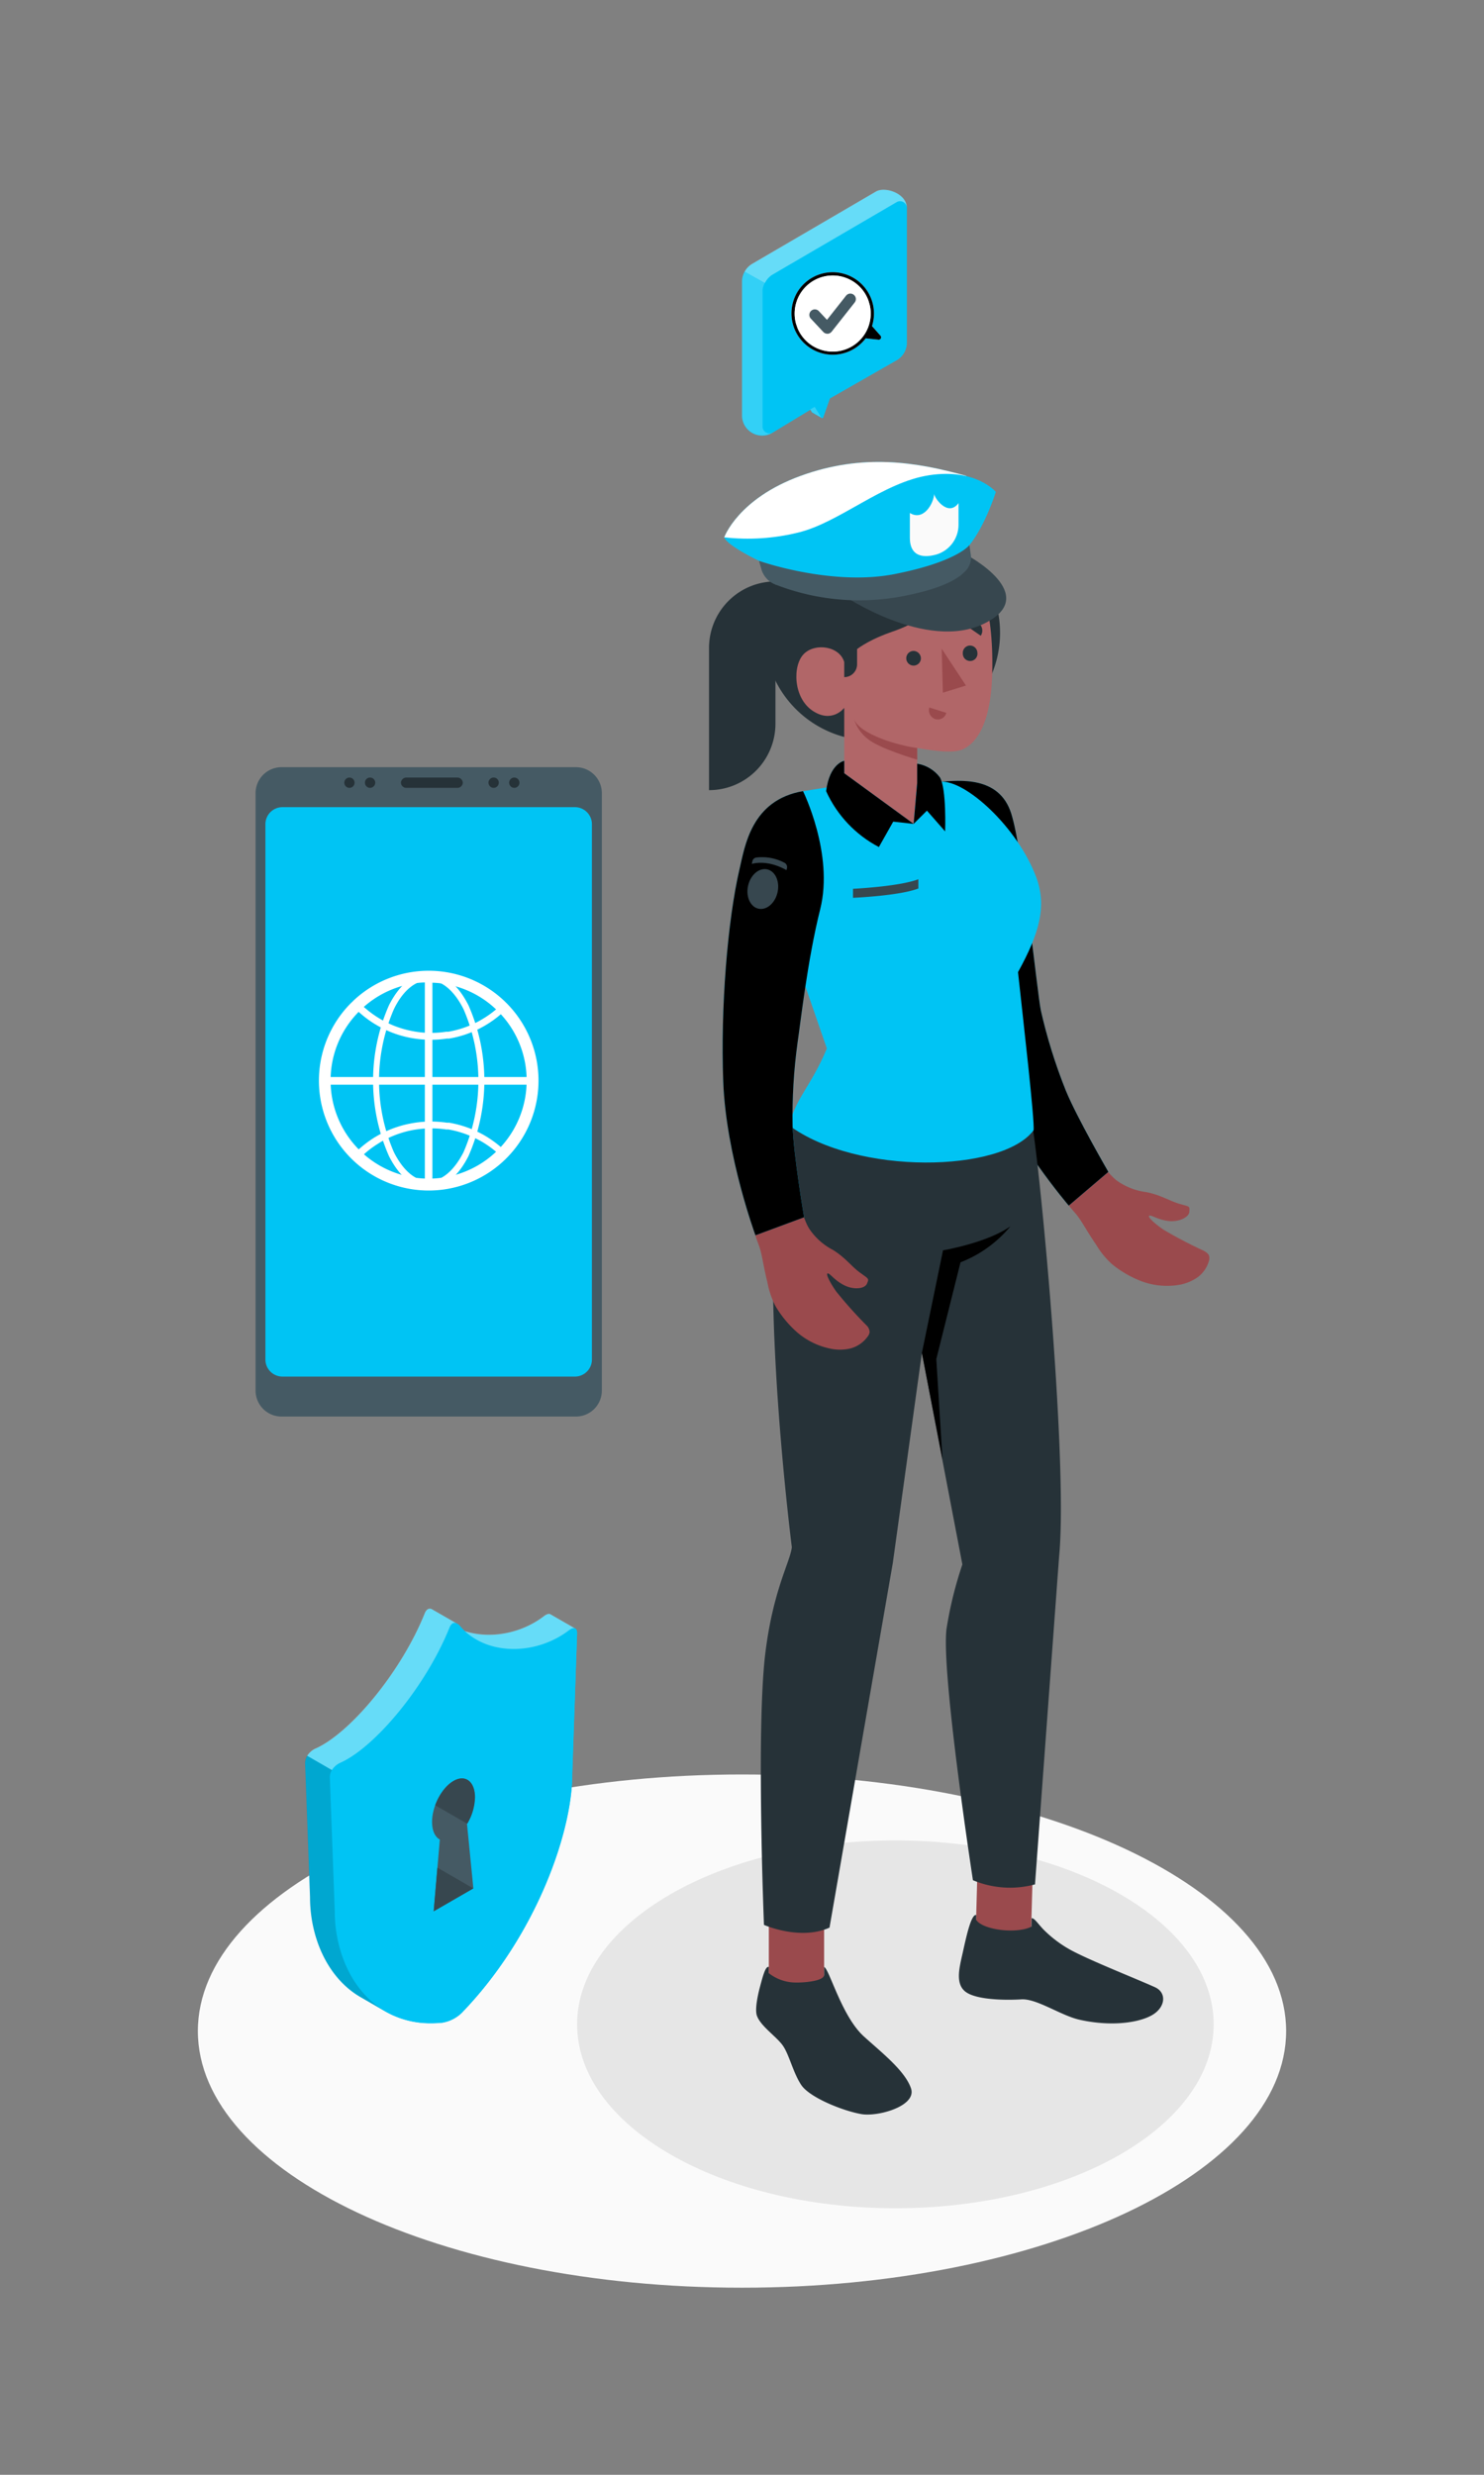 <svg xmlns="http://www.w3.org/2000/svg" xmlns:xlink="http://www.w3.org/1999/xlink" width="180" height="300" fill="none" xmlns:v="https://vecta.io/nano"><rect width="100%" height="100%" fill="#808080" stroke="none"/><style><![CDATA[.B{fill:#00c4f4}.C{fill:#000}.D{fill:#263238}.E{fill:#9a4a4d}.F{fill:#455a64}.G{fill:#37474f}]]></style><path d="M90 277.319c36.451 0 66-13.927 66-31.107s-29.549-31.107-66-31.107-66 13.927-66 31.107 29.549 31.107 66 31.107z" fill="#fafafa"/><path d="M108.605 267.685c21.321 0 38.605-9.979 38.605-22.29s-17.284-22.29-38.605-22.29S70 233.084 70 245.395s17.284 22.29 38.605 22.29z" fill="#e6e6e6"/><path d="M90.322 32.927a2.5 2.5 0 0 1 .921-.934l15.02-8.766c1.108-.639 3.737.226 3.737 2.008v16.297a2.47 2.47 0 0 1-1.247 2.147l-9.774 5.589 1.686-.965-.808 2.299c-.013.033-.037.059-.069.074s-.067.018-.101.008l-1.143-.656h-.022l-.03-.026-.2-.326-4.55 2.76a2.44 2.44 0 0 1-1.215.371c-.431.014-.857-.086-1.237-.289a2.44 2.44 0 0 1-1.286-2.089V34.122a2.48 2.48 0 0 1 .317-1.195z" class="B"/><g fill="#fff"><path opacity=".2" d="M98.483 49.967l.03.026h.022c.361.239.999.582 1.143.656-.016-.004-.031-.011-.045-.021s-.025-.022-.034-.036l-.787-1.273.157-.087-.691.395.204.339z"/><path opacity=".4" d="M92.777 34.309a2.55 2.55 0 0 1 .661-.83 1.84 1.84 0 0 1 .3-.209l15.02-8.766a.82.82 0 0 1 .412-.111c.144 0 .286.038.412.11s.229.177.301.302.11.268.109.412c0-1.782-2.629-2.647-3.737-2.008l-15.02 8.766a2.5 2.5 0 0 0-.913.952l2.456 1.382z"/><path opacity=".2" d="M92.495 51.688V35.417v-.291a2.57 2.57 0 0 1 .261-.817l-2.434-1.382c-.21.37-.32.787-.322 1.212v16.271a2.44 2.44 0 0 0 1.286 2.089 2.44 2.44 0 0 0 2.452-.081c-.127.074-.271.113-.418.113s-.291-.039-.418-.114-.231-.181-.303-.309-.108-.273-.105-.42z"/><use xlink:href="#B"/></g><use xlink:href="#C" fill="#e0e0e0"/><use xlink:href="#C" opacity=".3" class="C"/><use xlink:href="#B" opacity=".7" fill="#fff"/><path d="M100.354 40.454c-.091 0-.181-.018-.264-.053s-.16-.088-.222-.153l-1.51-1.613c-.062-.063-.11-.139-.142-.221s-.048-.17-.046-.259.022-.176.058-.256.088-.154.152-.214.14-.108.223-.139a.67.67 0 0 1 .259-.041c.088.004.175.025.255.062s.152.09.211.156l.982 1.048 2.321-2.94c.111-.134.27-.219.443-.237a.67.67 0 0 1 .731.576.67.67 0 0 1-.128.486l-2.802 3.549c-.059.075-.134.137-.219.181a.67.67 0 0 1-.276.073l-.027-.004z" class="F"/><path d="M143.101 145.942c-1.25-.361-2.259-1.069-4.058-1.431-1.253-.155-2.45-.613-3.487-1.333-1.355-.911-4.014-4.826-6.114-8.727-2.198-4.435-3.623-9.213-4.217-14.127-.49-5.926-1.86-13.855-2.214-17.319-.573-5.467-2.199-8.283-8.517-7.899 0 0 1.694 1.928 1.205 6.867s.934 13.555 2.003 20.241c.52 3.238 2.214 7.681 5.384 13.615 2.206 4.142 4.209 7.636 7.289 11.175.836.964 1.22 1.89 2.606 3.923.52.874 1.17 1.664 1.927 2.342a13.02 13.02 0 0 0 3.231 1.92 8.84 8.84 0 0 0 4.661.595 5.57 5.57 0 0 0 2.395-.904c.723-.505 1.241-1.253 1.461-2.108a1.02 1.02 0 0 0 0-.52c-.091-.308-.4-.489-.678-.647a53.13 53.13 0 0 1-4.857-2.545c-1.235-.851-1.988-1.619-1.702-1.695s.987.475 2.259.64 2.553-.429 2.583-1.129.09-.572-1.16-.934z" class="E"/><use xlink:href="#D" class="B"/><use xlink:href="#D" opacity=".1" class="C"/><path d="M118.35 234.361l6.701.234.339-12.161-6.709-.234-.331 12.161zm-25.098 8.344h6.709v-11.491h-6.709v11.491z" class="E"/><path d="M99.961 239.399v-.964c.64.279 2.131 5.972 4.797 8.404 2.116 1.928 5 4.157 5.738 6.31s-4.021 3.479-6.025 3.125c-2.296-.406-6.28-2.025-7.281-3.524s-1.468-3.712-2.259-4.811-2.681-2.327-3.125-3.6c-.241-.7.045-2.259.384-3.524s.655-2.492 1.054-2.38v.753c.956.753 2.142 1.154 3.358 1.138.979.015 3.366-.181 3.358-.927zm25.166-6.875c.346 0 .632.505 1.4 1.333a14.43 14.43 0 0 0 3.946 2.839c2.515 1.265 7.402 3.2 9.609 4.194 1.385.618 1.318 2.259-.106 3.238s-4.879 1.634-9.036.708c-2.259-.504-5.188-2.583-7.048-2.47s-5.331.083-6.702-.866-.828-2.959-.437-4.698c.422-1.891 1.024-4.79 1.657-4.662v.595c.806 1.228 4.917 1.725 6.687.821l.03-1.032zm-29.014-96.492c-5.271 10.799-.068 51.522-.068 51.522-.188 1.762-2.297 5.203-3.231 12.982-1.099 9.187-.151 32.801-.151 32.801s4.383 1.943 7.952.332l7.673-44.172 3.532-25.498 4.91 25.648a47.07 47.07 0 0 0-1.928 7.847c-.648 5.369 3.208 30.429 3.208 30.429 2.384 1 5.034 1.178 7.53.505l2.922-39.737c1.069-10.874-2.086-44.888-3.2-52.004l-29.15-.655z" class="D"/><path d="M103.131 95.008l-5.61.881c-2.598.949-2.319 2.545-3.012 5.038-.889 3.087-.309 8.599.753 11.634l5.03 14.541c-1.882 4.518-3.689 5.858-4.593 9.314 8.215 6.092 25.874 5.731 29.669.595.158-1.092-1.288-13.599-1.89-19.164 2.56-4.646 3.539-7.975 2.199-11.536-2.297-6.092-8.592-11.785-11.582-11.544l-10.964.241z" class="B"/><g class="D"><path d="M108.236 89.774h-2.477c-3.465 0-6.788-1.376-9.238-3.827s-3.827-5.773-3.827-9.238a13.13 13.13 0 0 1 3.846-9.286c2.463-2.463 5.803-3.846 9.286-3.846h2.342a13.13 13.13 0 0 1 13.132 13.133c0 3.465-1.376 6.788-3.826 9.238s-5.774 3.827-9.239 3.827z"/><path d="M86 95.784a8.05 8.05 0 0 0 5.697-2.355 8.05 8.05 0 0 0 2.36-5.695V70.482A8.06 8.06 0 0 0 86 78.54v17.244z"/></g><path d="M117.024 68.343c1.574.934 3.524 4.902 3.329 13.215-.158 7.041-2.448 8.78-3.592 9.285s-3.359.196-5.512-.166v4.262l-.43 4.962-8.418-3.848V85.806s-1.454 1.935-3.826.361-2.462-5.482-1.084-6.883 4.36-.956 4.91.979c0 0 .964-2.026 5.888-3.712 5.189-1.777 6.913-4.895 8.735-8.208z" fill="#b16668"/><path d="M111.7 79.79a.88.88 0 0 1-.143.491.89.89 0 0 1-.898.391.89.89 0 0 1-.457-.229c-.127-.12-.215-.273-.255-.443a.89.89 0 0 1 .338-.919.89.89 0 0 1 .482-.172.91.91 0 0 1 .648.248c.175.165.278.393.285.633z" class="D"/><path d="M112.724 85.761l2.056.655a1.04 1.04 0 0 1-.504.663 1.06 1.06 0 0 1-.405.13c-.143.015-.287.002-.424-.04a1.13 1.13 0 0 1-.723-1.408z" class="E"/><path d="M118.959 77.064l-1.792-1.242a1.06 1.06 0 0 1 .294-.312c.118-.083.252-.14.393-.168s.288-.027.428.004.274.09.391.175c.239.17.402.426.455.714a1.13 1.13 0 0 1-.169.83zm-.406 2.063c.016.121.006.245-.028.362s-.093.227-.171.321a.9.9 0 0 1-.285.225c-.11.055-.23.086-.352.092a.89.89 0 0 1-.666-.251c-.087-.085-.156-.188-.202-.302s-.069-.235-.066-.358c-.009-.118.006-.237.043-.35a.89.89 0 0 1 .453-.522.88.88 0 0 1 .34-.091c.239-.006.471.082.646.245a.91.91 0 0 1 .288.628z" class="D"/><path d="M114.223 78.638l.143 5.331 2.801-.866-2.944-4.465zm-2.974 12.04c-2.259-.294-6.92-1.634-7.651-3.479.291.934.861 1.757 1.634 2.357 1.393 1.19 6.024 2.538 6.024 2.538l-.007-1.416z" class="E"/><path d="M111.821 164l2.56-12.433s5.347-.896 8.186-2.921c-1.613 1.953-3.7 3.46-6.062 4.375l-2.937 11.732.753 12.199-2.5-12.952z" class="C"/><path d="M102.228 72.139s10.12 6.89 17.153 3.449-2.078-8.283-2.078-8.283l-15.075 4.834z" class="G"/><use xlink:href="#E" class="B"/><use xlink:href="#E" opacity=".4" fill="#fff"/><path d="M92.062 67.989s-3.863-1.837-4.224-2.854c3.005.342 6.047.146 8.983-.58 5.023-1.212 10.249-6.092 15.904-6.95s8.065 2.026 8.065 2.026-1.25 4.021-3.208 6.461c0 0-1.747 3.818-8.404 4.699s-17.116-2.801-17.116-2.801z" class="B"/><path d="M92.062 67.99l.316 1.099a2.84 2.84 0 0 0 1.506 1.702c4.912 1.956 10.278 2.478 15.475 1.506 4.676-.866 6.777-2.063 7.628-2.967.304-.267.533-.609.665-.992a2.34 2.34 0 0 0 .088-1.192l-.158-1.069s-1.446 2.018-9.089 3.517-16.431-1.604-16.431-1.604z" class="F"/><path d="M113.312 59.857c-.06 1.182-1.303 3.351-2.952 2.327v3.012c0 1.845 1.084 2.485 2.839 2.116.873-.165 1.659-.634 2.22-1.323s.86-1.554.845-2.442v-2.56c-1.295 1.747-2.975-.685-2.952-1.13z" fill="#fafafa"/><path d="M102.401 82.086v-3.999h1.559v2.44a1.56 1.56 0 0 1-1.559 1.559z" class="D"/><use xlink:href="#F" class="B"/><use xlink:href="#F" opacity=".1" class="C"/><use xlink:href="#G" class="B"/><use xlink:href="#G" opacity=".1" class="C"/><path d="M104.321 154.278c-1.047-.753-1.732-1.792-3.298-2.763-1.122-.582-2.084-1.43-2.801-2.47-.949-1.333-2.071-5.927-2.673-10.317-.715-5.181.075-12.214.444-15.12.816-5.582 1.947-11.113 3.389-16.567.06-.248-1.295-7.824-2.786-9.036 0 0-1.709-.241-3.901 4.217s-3.268 14.307-3.871 20.926c-.497 4.898-.406 9.838.271 14.714.618 4.654 1.273 8.622 2.922 13.02.444 1.197.482 2.199 1.069 4.586.185.999.515 1.965.979 2.869.642 1.083 1.436 2.07 2.357 2.929a8.89 8.89 0 0 0 4.164 2.191c.852.204 1.739.204 2.59 0a3.76 3.76 0 0 0 2.109-1.498 1 1 0 0 0 .196-.49c-.021-.321-.167-.621-.407-.835a52.92 52.92 0 0 1-3.652-4.082c-.866-1.235-1.303-2.221-1.002-2.184s.753.791 1.913 1.401 2.545.49 2.824-.158.211-.565-.836-1.333z" class="E"/><use xlink:href="#H" class="B"/><use xlink:href="#H" opacity=".1" class="C"/><path d="M103.463 108.834s5.617-.234 7.929-1.13v-1.122c-2.342.896-7.929 1.16-7.929 1.16v1.092zm-12.275-4.105s1.77-.617 4.209.753l.06-.248a.6.6 0 0 0-.046-.382.59.59 0 0 0-.27-.273c-1.049-.552-2.242-.77-3.419-.625a.57.57 0 0 0-.46.436l-.075.339zm3.123 3.439c.293-1.315-.269-2.56-1.255-2.779s-2.024.668-2.317 1.983.269 2.56 1.255 2.779 2.024-.668 2.317-1.983z" class="G"/><g class="B"><path d="M69.767 197.418h-.022l-3.008-1.732c-.174-.077-.429 0-.74.23-2.797 2.138-6.56 2.804-9.62 1.827a7.44 7.44 0 0 1-.562-.584l-.056-.063a1.17 1.17 0 0 0-.311-.255l-.052-.03-3.012-1.728c-.344-.163-.655 0-.862.511-2.908 7.226-9.106 14.548-13.238 16.38a2.34 2.34 0 0 0-.814.606c-.297.323-.461.746-.459 1.184l.596 16.225c0 4.687 1.979 9.638 6.016 12.047l3.115 1.798.056.03a10.97 10.97 0 0 0 5.52 1.402c.433 0 .873-.019 1.328-.063.885-.146 1.706-.556 2.353-1.177 9.032-9.327 13.423-21.952 13.423-28.937l.577-16.99c.022-.367-.067-.592-.229-.681z"/><path d="M69.997 198.098l-.596 16.972c0 6.986-4.392 19.61-13.423 28.938a4.44 4.44 0 0 1-2.353 1.176 13.43 13.43 0 0 1-1.328.063 10.96 10.96 0 0 1-5.52-1.402l-.055-.03-.107-.066c-4.037-2.409-6.016-7.36-6.016-12.048l-.57-16.224c-.002-.438.162-.861.459-1.184.224-.259.502-.466.814-.607 4.133-1.85 10.33-9.153 13.238-16.379.207-.511.522-.677.866-.515l.052.03a1.19 1.19 0 0 1 .311.255l.056.063c3.086 3.593 9.154 3.589 13.205.489.307-.234.562-.308.74-.23h.022c.141.107.229.333.207.699z"/></g><path opacity=".4" d="M69.749 197.395c-.174-.077-.429 0-.74.23-3.815 2.919-9.42 3.093-12.635.096 3.075.98 6.83.314 9.62-1.828.307-.233.562-.307.74-.229l3.016 1.731zm-14.363-.606c-.344-.163-.659 0-.866.514-2.908 7.226-9.106 14.548-13.238 16.38a2.34 2.34 0 0 0-.814.606c-.078.089-.147.184-.207.285l-3.004-1.735c.06-.099.128-.193.204-.281a1.5 1.5 0 0 1 .133-.137l.052-.052.052-.048a2.21 2.21 0 0 1 .574-.37c4.133-1.831 10.33-9.154 13.239-16.38.207-.51.518-.673.862-.51l3.015 1.728z" fill="#fff"/><path d="M37.596 212.414a.31.31 0 0 1 .052-.048l-.052.052z" class="B"/><path opacity=".15" d="M37.648 212.351l-.052.052c.015-.02.033-.037.052-.052zm9.135 31.49l-.056-.026-3.115-1.802c-4.037-2.409-6.016-7.359-6.016-12.047L37 213.742a1.61 1.61 0 0 1 .255-.903l3.004 1.735a1.62 1.62 0 0 0-.252.899l.596 16.225c0 4.687 1.979 9.619 6.016 12.047l.107.066.056.03z" class="C"/><path d="M57.417 228.915l-4.81 2.775.74-8.698c-.574-.304-.944-1.051-.944-2.128 0-1.913 1.166-4.14 2.59-4.969s2.59.052 2.59 1.965c-.029 1.135-.353 2.243-.94 3.215l.773 7.84z" class="F"/><path d="M57.409 228.915l-4.355-2.516-.451 5.291 4.806-2.775zm-2.401-13.02c-.944.544-1.761 1.684-2.22 2.942l3.889 2.238a6.54 6.54 0 0 0 .94-3.215c-.011-1.913-1.173-2.794-2.608-1.965z" class="G"/><path d="M69.85 93h-35.7A3.15 3.15 0 0 0 31 96.15v72.417a3.15 3.15 0 0 0 3.15 3.15h35.7a3.15 3.15 0 0 0 3.15-3.15V96.15A3.15 3.15 0 0 0 69.85 93z" class="F"/><path d="M69.73 97.845h-35.47a2.07 2.07 0 0 0-2.067 2.067v64.892c0 1.142.925 2.067 2.067 2.067h35.47c1.142 0 2.067-.925 2.067-2.067V99.912a2.07 2.07 0 0 0-2.067-2.067z" class="B"/><g fill="#fff"><path d="M61.177 122.214l-.164-.175a12.74 12.74 0 0 0-17.697-.262l-.197.185-.098.099a12.74 12.74 0 0 0-2.787 13.83c.949 2.324 2.563 4.315 4.64 5.724a12.74 12.74 0 0 0 14.108.136 12.74 12.74 0 0 0 5.586-12.955 12.74 12.74 0 0 0-3.357-6.56l-.033-.022zm-7.186 21.153a11.75 11.75 0 0 1-1.4.153h-1.181c-.469-.023-.937-.074-1.4-.153a12.49 12.49 0 0 1-10.489-12.184v-.263a12.5 12.5 0 0 1 3.763-8.75l.197-.186a12.43 12.43 0 0 1 6.563-3.215 11.74 11.74 0 0 1 1.4-.142h1.181a11.74 11.74 0 0 1 1.4.142c2.571.416 4.947 1.629 6.792 3.467l.197.197a12.5 12.5 0 0 1 3.5 8.52v.263a12.49 12.49 0 0 1-10.522 12.096v.055z"/><path d="M52 144.319a13.32 13.32 0 0 1-12.303-8.225 13.32 13.32 0 0 1 2.885-14.514l.109-.099.208-.208c2.516-2.357 5.849-3.646 9.297-3.595a13.31 13.31 0 0 1 9.187 3.869l.175.175a13.32 13.32 0 0 1 2.706 14.465c-1.02 2.411-2.727 4.467-4.908 5.913A13.32 13.32 0 0 1 52 144.319zm0-25.222h-.558c-.451.017-.9.06-1.345.131-2.333.379-4.5 1.445-6.224 3.063l-.186.186a11.8 11.8 0 0 0-2.635 3.828c-.616 1.439-.94 2.985-.952 4.55v.251c.024 2.806 1.042 5.512 2.872 7.638s4.354 3.536 7.125 3.978a11.24 11.24 0 0 0 1.345.142 9.5 9.5 0 0 0 1.094 0 11.24 11.24 0 0 0 1.345-.142c2.77-.442 5.295-1.851 7.125-3.978s2.848-4.832 2.872-7.638v-.262c-.029-3.033-1.223-5.939-3.336-8.116l-.186-.186a11.74 11.74 0 0 0-6.475-3.281 11.03 11.03 0 0 0-1.345-.131l-.536-.033z"/><path d="M61.395 121.952l-.175-.175-.208-.208-.197.208-.197.185a12.24 12.24 0 0 1-2.33 1.707l-.23.131a12.05 12.05 0 0 1-3.686 1.269h-.262a12.54 12.54 0 0 1-1.816.142 11.8 11.8 0 0 1-2.319-.23l-.263-.054a12.04 12.04 0 0 1-3.598-1.411l-.219-.132a12.69 12.69 0 0 1-2.187-1.717l-.186-.197-.197-.208-.219.197-.197.197-.219.208.208.208.175.175a12.87 12.87 0 0 0 2.362 1.87l.241.142a12.65 12.65 0 0 0 3.85 1.499l.273.054a13.11 13.11 0 0 0 2.461.23 12.55 12.55 0 0 0 1.936-.142h.263a12.62 12.62 0 0 0 3.948-1.345l.241-.132a13.08 13.08 0 0 0 2.527-1.859l.208-.197.208-.197-.197-.218zm-.011 17.675l-.197-.186a13.56 13.56 0 0 0-2.538-1.871l-.241-.131c-1.231-.658-2.561-1.112-3.937-1.345h-.273a14.09 14.09 0 0 0-1.936-.142c-.826.003-1.65.084-2.461.24l-.273.055a12.91 12.91 0 0 0-3.85 1.487l-.241.143a13.32 13.32 0 0 0-2.362 1.87l-.164.164-.208.219.219.208.197.186.219.207.197-.218.186-.186c.659-.657 1.393-1.234 2.188-1.718l.219-.142a12.3 12.3 0 0 1 3.598-1.411l.262-.054a12.53 12.53 0 0 1 2.319-.219c.608-.001 1.215.043 1.816.131h.263c1.29.223 2.535.656 3.686 1.28l.23.12c.841.479 1.623 1.055 2.33 1.717l.197.186.197.197.208-.197.175-.175.197-.208-.219-.207z"/><path d="M56.824 121.864c-1.269-2.515-2.986-3.905-4.824-3.905s-3.555 1.39-4.823 3.905a22.65 22.65 0 0 0-1.925 9.138c0 3.147.656 6.259 1.925 9.139 1.269 2.515 2.986 3.893 4.823 3.893s3.555-1.378 4.824-3.893c1.27-2.88 1.925-5.992 1.925-9.139a22.65 22.65 0 0 0-1.925-9.138zM52 143.181c-1.586 0-3.084-1.247-4.222-3.511-1.19-2.734-1.804-5.685-1.804-8.668s.614-5.933 1.804-8.668c1.094-2.264 2.636-3.51 4.222-3.51s3.084 1.246 4.222 3.51c1.19 2.735 1.804 5.686 1.804 8.668s-.614 5.934-1.804 8.668c-1.137 2.232-2.636 3.511-4.222 3.511z"/><path d="M64.611 130.559H39.389a.47.47 0 0 0-.399.465.47.47 0 0 0 .113.306c.073.086.174.142.285.159h25.222c.111-.017.212-.073.285-.159a.47.47 0 0 0 0-.612.47.47 0 0 0-.285-.159z"/><path d="M52.448 143.63v-25.222a.46.46 0 0 0-.459-.427.46.46 0 0 0-.459.427v25.222a.46.46 0 0 0 .146.304c.085.079.197.123.314.122a.45.45 0 0 0 .459-.426z"/></g><path d="M49.298 94.258h6.169c.17-.003.335.06.46.177s.199.277.207.447c-.003.085-.022.168-.057.245a.65.65 0 0 1-.361.338.66.66 0 0 1-.249.041h-6.169a.64.64 0 0 1-.463-.174.64.64 0 0 1-.147-.205.65.65 0 0 1-.057-.245c.008-.17.083-.331.207-.447s.289-.18.46-.177zm10.577 0a.61.61 0 0 1 .579.383.6.6 0 0 1 .044.24c0 .165-.066.324-.183.441s-.275.183-.441.183a.62.62 0 0 1-.438-.186c-.117-.117-.183-.273-.186-.438s.066-.324.182-.441.276-.183.441-.183zm2.505 1.247c.344 0 .624-.279.624-.623s-.279-.623-.623-.623-.623.279-.623.623.279.623.623.623zm-19.994 0c.344 0 .623-.279.623-.623s-.279-.623-.623-.623-.623.279-.623.623.279.623.623.623zm2.505-1.247c.165 0 .324.066.441.183s.183.275.183.441a.62.62 0 0 1-.186.438c-.117.117-.273.183-.438.186s-.324-.066-.441-.183-.183-.275-.183-.441c-.002-.082.014-.164.044-.24a.61.61 0 0 1 .579-.383z" class="D"/><defs ><path id="B" d="M103.113 33.907a4.6 4.6 0 0 1 2.232 2.552l.149.508a4.62 4.62 0 0 1-.483 3.321c-.572 1.007-1.502 1.763-2.605 2.116s-2.298.279-3.349-.208-1.88-1.351-2.323-2.422l-.173-.499c-.246-.866-.233-1.784.036-2.643s.784-1.62 1.48-2.19 1.544-.924 2.439-1.019 1.798.075 2.598.486v-.004z"/><path id="C" d="M96.544 35.721a5.01 5.01 0 0 0 1.808 6.516 5.01 5.01 0 0 0 6.651-1.222l1.547.163a.29.29 0 0 0 .291-.156c.027-.052.038-.112.031-.17s-.033-.113-.072-.157l-1.032-1.164a5.01 5.01 0 0 0-2.86-6.152 5.01 5.01 0 0 0-6.368 2.342h.004zm6.569-1.814a4.6 4.6 0 0 1 2.232 2.552l.149.508a4.62 4.62 0 0 1-.483 3.321c-.572 1.007-1.502 1.763-2.605 2.116s-2.298.279-3.349-.208-1.88-1.351-2.323-2.421l-.173-.499c-.246-.866-.233-1.784.036-2.643s.784-1.62 1.48-2.19 1.544-.924 2.439-1.019 1.798.075 2.598.487v-.004z"/><path id="D" d="M114.065 94.767c2.259-.151 7.124-.753 8.584 3.833s3.148 21.724 3.6 23.901c.747 3.297 1.755 6.53 3.012 9.668 1.325 3.253 5.173 9.888 5.173 9.888l-4.797 4.088s-6.717-7.793-10.165-16.069-4.519-18.961-4.692-25.324c-.048-3.339-.287-6.673-.715-9.985z"/><path id="E" d="M117.228 57.696c-6.024-1.687-12.553-2.771-20.143 0s-9.247 7.455-9.247 7.455 7.726 3.057 14.014 2.026 15.377-9.481 15.377-9.481z"/><path id="F" d="M110.819 99.872l-8.418-6.137v-1.506s-1.77.301-2.199 3.675c1.317 2.91 3.57 5.296 6.401 6.777l1.739-3.08 2.477.271z"/><path id="G" d="M111.249 92.576c1.094.176 2.078.767 2.748 1.649.829 1.363.64 6.559.64 6.559l-2.206-2.516-1.611 1.604.429-4.962v-2.334z"/><path id="H" d="M97.401 95.904s3.765 7.598 2.086 14.307c-1.544 6.13-2.417 13.976-2.749 16.175-.463 3.348-.665 6.727-.602 10.106.106 3.509 1.393 11.069 1.393 11.069l-5.896 2.184s-3.569-9.654-3.908-18.615.527-19.578 1.98-25.798c.64-2.681 1.393-8.351 7.696-9.428z"/></defs></svg>